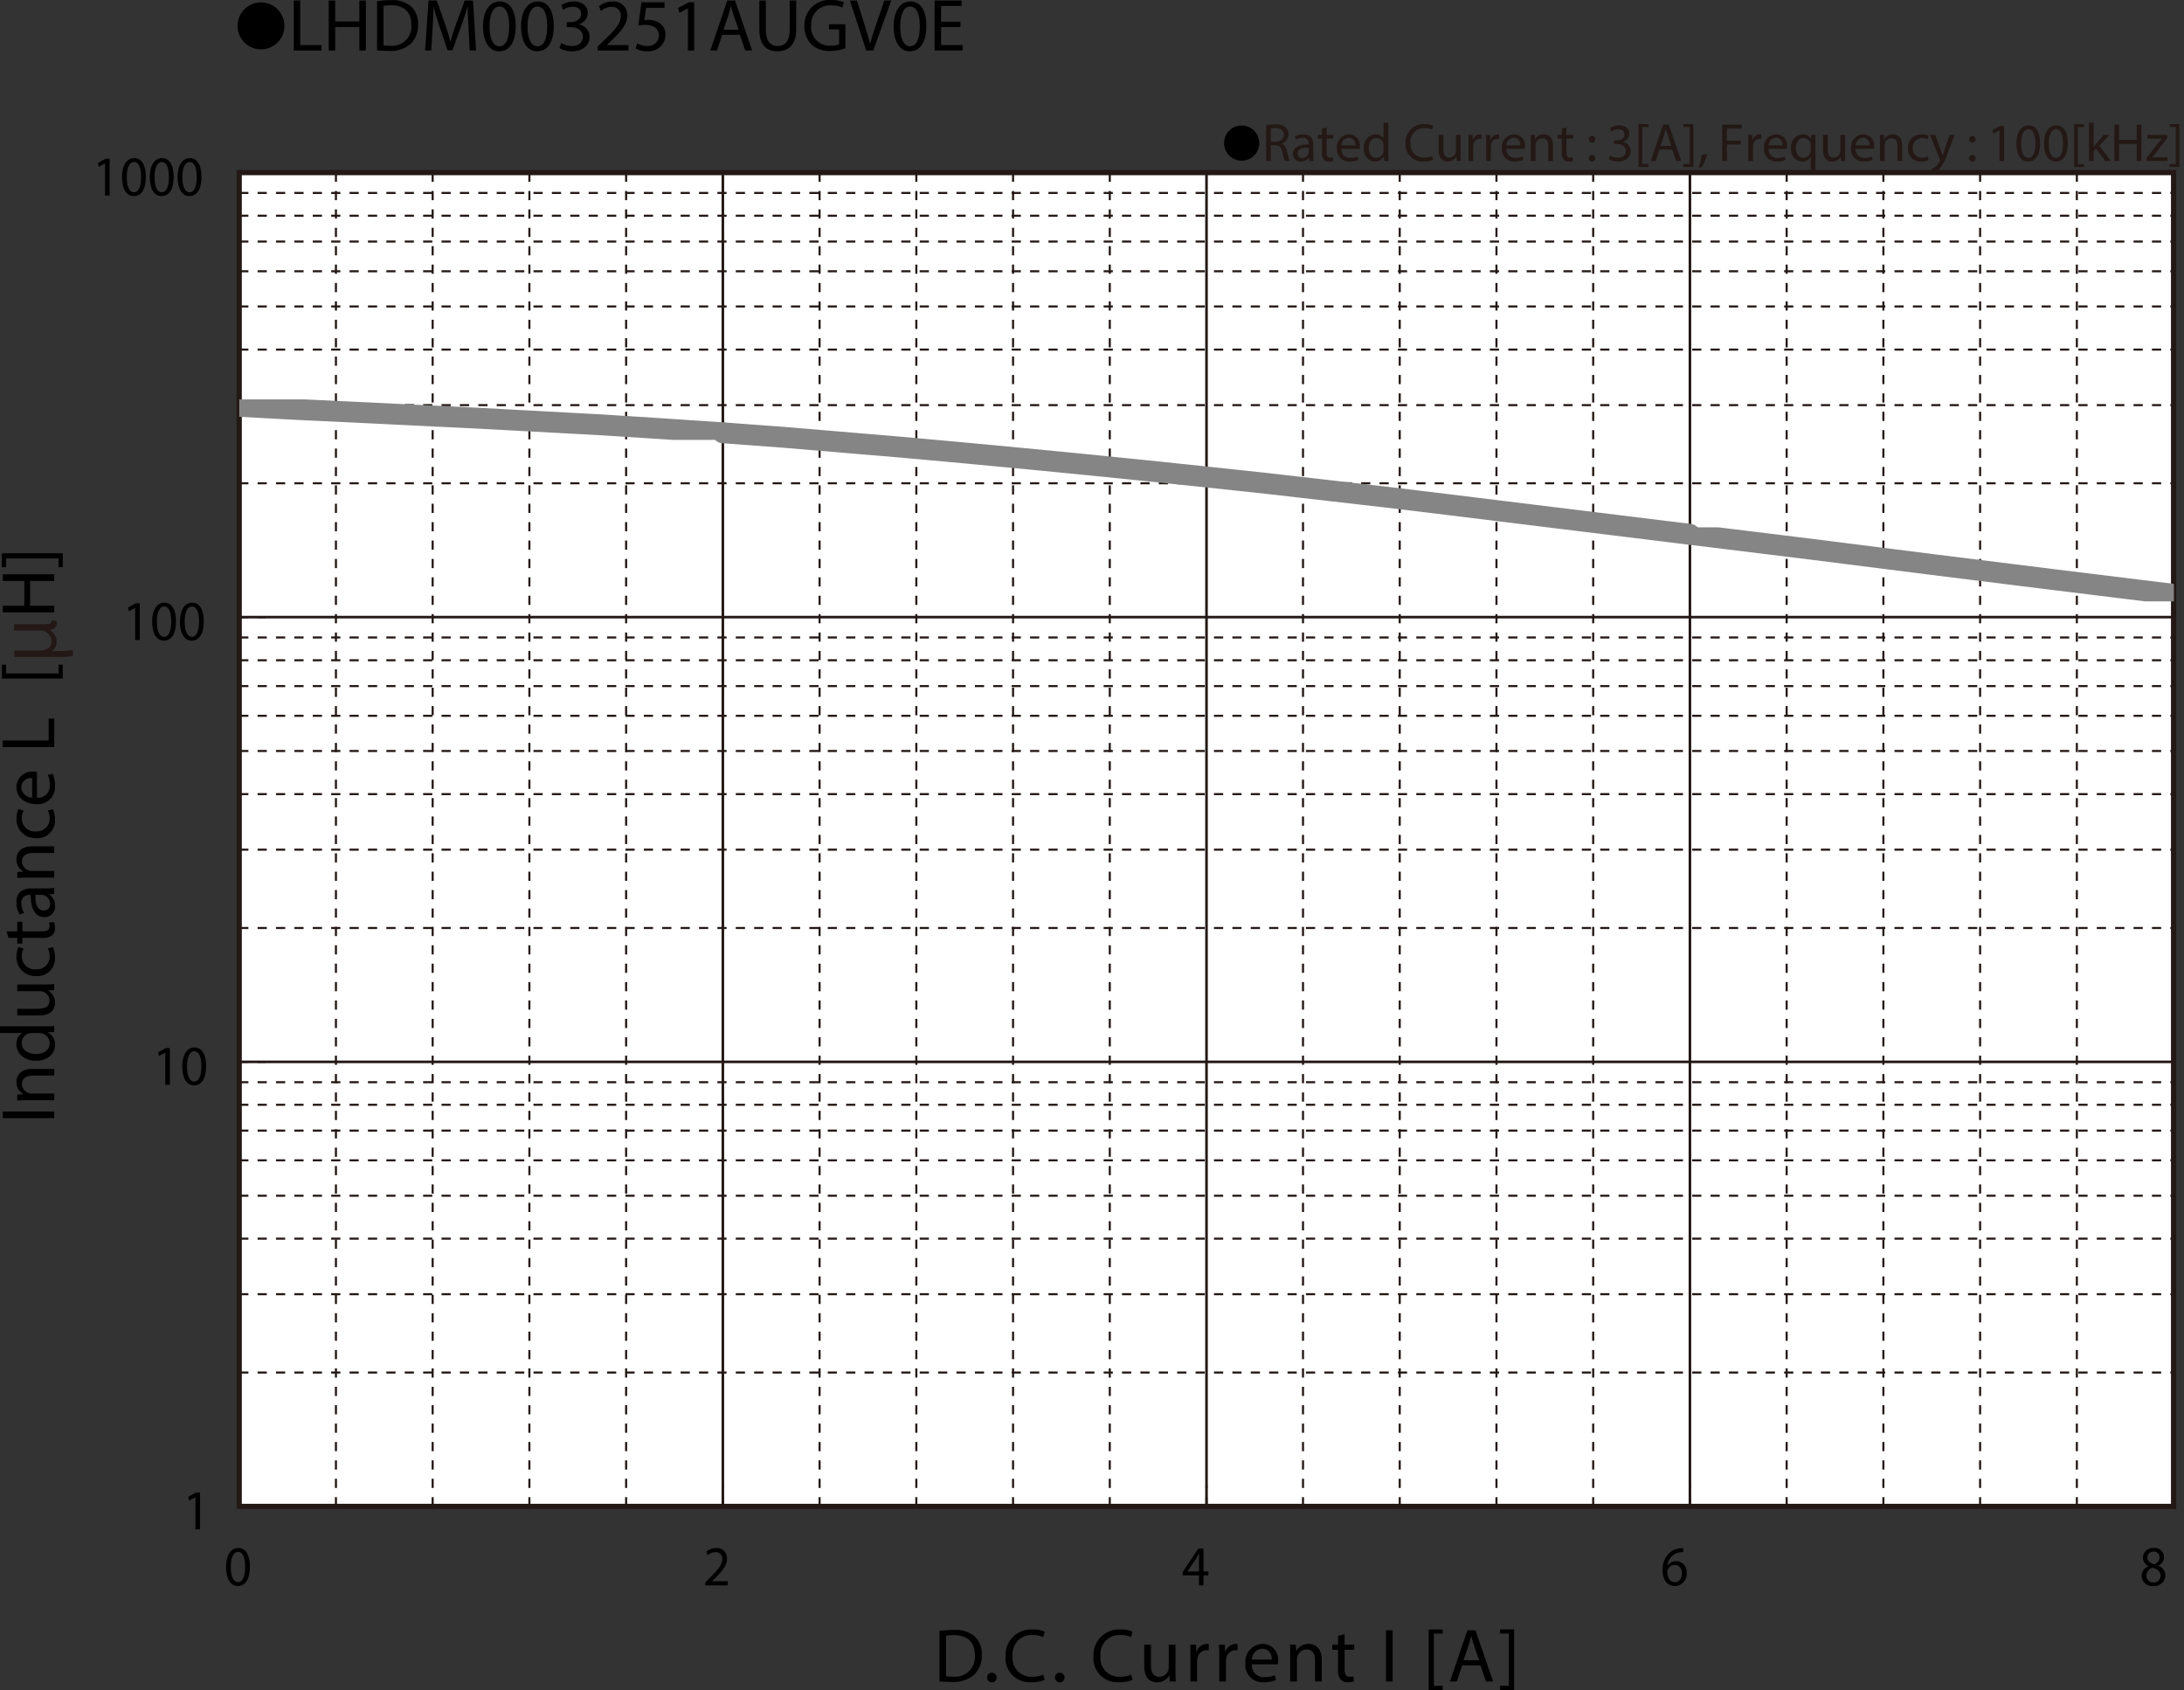 <svg id="レイヤー_1" data-name="レイヤー 1" xmlns="http://www.w3.org/2000/svg" xmlns:xlink="http://www.w3.org/1999/xlink" viewBox="0 0 324.183 250.789">
  <rect x="0" y="0" width="324.183" height="250.789" fill="#333333" stroke="none"/>
  <defs>
    <style>
      .cls-1, .cls-4, .cls-5, .cls-6, .cls-8 {
        fill: none;
      }

      .cls-2 {
        fill: #231815;
      }

      .cls-3 {
        fill: #fff;
      }

      .cls-4, .cls-5, .cls-6 {
        stroke: #231815;
      }

      .cls-4, .cls-5 {
        stroke-miterlimit: 3.864;
      }

      .cls-4 {
        stroke-width: 0.309px;
        stroke-dasharray: 1.365 1.365;
      }

      .cls-5 {
        stroke-width: 0.386px;
      }

      .cls-6 {
        stroke-miterlimit: 10;
        stroke-width: 0.774px;
      }

      .cls-7 {
        clip-path: url(#clip-path);
      }

      .cls-8 {
        stroke: #858585;
        stroke-linecap: round;
        stroke-linejoin: round;
        stroke-width: 3.095px;
      }

      .cls-9 {
        clip-path: url(#clip-path-2);
      }
    </style>
    <clipPath id="clip-path" transform="translate(-1.868 -1.715)">
      <rect class="cls-1" x="37.379" y="60.98" width="73.119" height="6.009"/>
    </clipPath>
    <clipPath id="clip-path-2" transform="translate(-1.868 -1.715)">
      <rect class="cls-1" x="251.43" y="79.969" width="73.118" height="10.989"/>
    </clipPath>
  </defs>
  <title>DM_DC-Sendust-Bias2-LHDM003251AUGV0E</title>
  <g>
    <path d="M44.088,5.59a3.482,3.482,0,1,1-3.478-3.518A3.496,3.496,0,0,1,44.088,5.59Z" transform="translate(-1.868 -1.715)"/>
    <path d="M45.473,1.792h.958V8.404h3.168V9.207h-4.126Z" transform="translate(-1.868 -1.715)"/>
    <path d="M51.622,1.792V4.895H55.209V1.792h.968V9.207H55.209V5.73H51.622V9.207h-.958V1.792Z" transform="translate(-1.868 -1.715)"/>
    <path d="M57.836,1.891a13.665,13.665,0,0,1,2.036-.154,4.248,4.248,0,0,1,3.003.924,3.415,3.415,0,0,1,1.045,2.662,3.923,3.923,0,0,1-1.067,2.883A4.57,4.57,0,0,1,59.575,9.273a15.418,15.418,0,0,1-1.738-.088ZM58.794,8.448a6.041,6.041,0,0,0,.968.055,2.85,2.85,0,0,0,3.158-3.146c.011-1.749-.979-2.86-3.003-2.86a5.423,5.423,0,0,0-1.122.099Z" transform="translate(-1.868 -1.715)"/>
    <path d="M71.411,5.951C71.356,4.917,71.29,3.673,71.301,2.749h-.033c-.253.869-.561,1.793-.935,2.816L69.024,9.163h-.726L67.099,5.631c-.352-1.045-.649-2.002-.858-2.882h-.022c-.022.924-.077,2.167-.143,3.278L65.877,9.207h-.913l.517-7.415h1.221l1.265,3.586c.308.913.561,1.728.748,2.498h.033c.187-.748.451-1.562.781-2.498L70.85,1.792h1.221l.462,7.415h-.935Z" transform="translate(-1.868 -1.715)"/>
    <path d="M78.417,5.555c0,2.431-.902,3.773-2.486,3.773-1.397,0-2.343-1.309-2.365-3.675,0-2.398,1.034-3.718,2.486-3.718C77.56,1.935,78.417,3.277,78.417,5.555Zm-3.883.11c0,1.859.572,2.916,1.452,2.916.99,0,1.463-1.155,1.463-2.981,0-1.76-.451-2.916-1.452-2.916C75.15,2.683,74.534,3.717,74.534,5.665Z" transform="translate(-1.868 -1.715)"/>
    <path d="M84.061,5.555c0,2.431-.902,3.773-2.486,3.773-1.397,0-2.343-1.309-2.365-3.675,0-2.398,1.034-3.718,2.486-3.718C83.203,1.935,84.061,3.277,84.061,5.555Zm-3.883.11c0,1.859.572,2.916,1.452,2.916.99,0,1.463-1.155,1.463-2.981,0-1.76-.451-2.916-1.452-2.916C80.793,2.683,80.177,3.717,80.177,5.665Z" transform="translate(-1.868 -1.715)"/>
    <path d="M85.182,8.096a3.233,3.233,0,0,0,1.584.451c1.243,0,1.628-.792,1.617-1.386-.011-1.001-.913-1.43-1.849-1.43h-.539V5.004h.539c.704,0,1.595-.363,1.595-1.21,0-.572-.363-1.078-1.254-1.078a2.629,2.629,0,0,0-1.43.473l-.253-.704a3.4,3.4,0,0,1,1.87-.55c1.408,0,2.046.836,2.046,1.705a1.776,1.776,0,0,1-1.32,1.683V5.346a1.863,1.863,0,0,1,1.595,1.837c0,1.145-.891,2.146-2.607,2.146A3.631,3.631,0,0,1,84.918,8.844Z" transform="translate(-1.868 -1.715)"/>
    <path d="M90.594,9.207V8.613l.759-.737c1.826-1.738,2.651-2.663,2.662-3.741a1.276,1.276,0,0,0-1.419-1.397,2.436,2.436,0,0,0-1.519.605L90.77,2.661a3.139,3.139,0,0,1,2.024-.726,2.012,2.012,0,0,1,2.189,2.079c0,1.32-.957,2.388-2.464,3.84l-.572.528v.022h3.212V9.207Z" transform="translate(-1.868 -1.715)"/>
    <path d="M100.506,2.87H97.777l-.275,1.837a3.826,3.826,0,0,1,.583-.044,3.023,3.023,0,0,1,1.541.385,2.039,2.039,0,0,1,1.023,1.837,2.481,2.481,0,0,1-2.663,2.442,3.505,3.505,0,0,1-1.782-.44l.242-.737a3.2,3.2,0,0,0,1.529.396,1.578,1.578,0,0,0,1.694-1.551c-.011-.924-.627-1.584-2.058-1.584a7.448,7.448,0,0,0-.99.077l.462-3.432h3.421Z" transform="translate(-1.868 -1.715)"/>
    <path d="M103.981,2.958h-.022l-1.243.671-.187-.737,1.562-.836h.825V9.207h-.936Z" transform="translate(-1.868 -1.715)"/>
    <path d="M109.063,6.875l-.77,2.333h-.99l2.52-7.415H110.978l2.53,7.415h-1.023l-.792-2.333Zm2.432-.748L110.769,3.992c-.165-.484-.275-.924-.385-1.353h-.022c-.11.44-.231.891-.374,1.342l-.726,2.145Z" transform="translate(-1.868 -1.715)"/>
    <path d="M115.554,1.792V6.182c0,1.661.737,2.365,1.727,2.365,1.1,0,1.804-.726,1.804-2.365V1.792h.968V6.116c0,2.277-1.199,3.212-2.806,3.212-1.518,0-2.662-.869-2.662-3.168V1.792Z" transform="translate(-1.868 -1.715)"/>
    <path d="M127.357,8.877a6.902,6.902,0,0,1-2.277.407,3.811,3.811,0,0,1-2.772-.979A3.813,3.813,0,0,1,121.273,5.543a3.719,3.719,0,0,1,4.016-3.829,4.578,4.578,0,0,1,1.848.341l-.231.781a3.847,3.847,0,0,0-1.639-.319,2.773,2.773,0,0,0-2.981,2.981,2.718,2.718,0,0,0,2.86,2.992,3.128,3.128,0,0,0,1.276-.198V6.083h-1.507v-.77h2.442Z" transform="translate(-1.868 -1.715)"/>
    <path d="M130.447,9.207l-2.42-7.415H129.061l1.155,3.652c.319,1.001.594,1.903.792,2.772h.022c.209-.858.517-1.793.847-2.761l1.254-3.664h1.023l-2.651,7.415Z" transform="translate(-1.868 -1.715)"/>
    <path d="M139.369,5.555c0,2.431-.902,3.773-2.486,3.773-1.397,0-2.343-1.309-2.365-3.675,0-2.398,1.034-3.718,2.486-3.718C138.511,1.935,139.369,3.277,139.369,5.555Zm-3.883.11c0,1.859.572,2.916,1.452,2.916.99,0,1.463-1.155,1.463-2.981,0-1.76-.451-2.916-1.452-2.916C136.102,2.683,135.485,3.717,135.485,5.665Z" transform="translate(-1.868 -1.715)"/>
    <path d="M144.44,5.73h-2.882V8.404H144.77V9.207H140.6V1.792H144.605v.803h-3.047V4.938h2.882Z" transform="translate(-1.868 -1.715)"/>
  </g>
  <g>
    <path d="M188.786,22.976a2.612,2.612,0,1,1-2.608-2.639A2.622,2.622,0,0,1,188.786,22.976Z" transform="translate(-1.868 -1.715)"/>
    <path class="cls-2" d="M189.805,20.288a7.213,7.213,0,0,1,1.335-.112,2.202,2.202,0,0,1,1.559.44,1.34,1.34,0,0,1,.424,1.023,1.414,1.414,0,0,1-1.015,1.375v.024a1.343,1.343,0,0,1,.791,1.087,8.527,8.527,0,0,0,.416,1.479h-.72a6.954,6.954,0,0,1-.359-1.287c-.16-.744-.448-1.023-1.08-1.048h-.655v2.335h-.695Zm.695,2.455h.712c.743,0,1.215-.408,1.215-1.023,0-.696-.504-1-1.239-1.008a2.835,2.835,0,0,0-.688.064Z" transform="translate(-1.868 -1.715)"/>
    <path class="cls-2" d="M196.228,25.605l-.057-.488H196.148a1.442,1.442,0,0,1-1.184.576,1.103,1.103,0,0,1-1.184-1.111c0-.936.832-1.447,2.327-1.439V23.062a.798.798,0,0,0-.88-.896,1.927,1.927,0,0,0-1.007.288l-.16-.464a2.403,2.403,0,0,1,1.271-.344c1.183,0,1.471.808,1.471,1.583v1.447a5.458,5.458,0,0,0,.064.928Zm-.104-1.975c-.768-.016-1.639.12-1.639.872a.622.622,0,0,0,.663.672.962.962,0,0,0,.936-.648.72.72,0,0,0,.04-.224Z" transform="translate(-1.868 -1.715)"/>
    <path class="cls-2" d="M198.789,20.624v1.111h1.007V22.271h-1.007v2.087c0,.479.136.751.527.751a1.543,1.543,0,0,0,.408-.048l.032.528a1.725,1.725,0,0,1-.624.096.975.975,0,0,1-.76-.296,1.432,1.432,0,0,1-.271-1.007V22.271h-.6v-.536h.6v-.927Z" transform="translate(-1.868 -1.715)"/>
    <path class="cls-2" d="M200.981,23.798a1.239,1.239,0,0,0,1.327,1.343,2.545,2.545,0,0,0,1.071-.2l.12.503a3.128,3.128,0,0,1-1.287.24,1.797,1.797,0,0,1-1.903-1.951,1.879,1.879,0,0,1,1.814-2.087,1.64,1.64,0,0,1,1.6,1.823,2.481,2.481,0,0,1-.024.328Zm2.062-.503a1.002,1.002,0,0,0-.976-1.144,1.165,1.165,0,0,0-1.079,1.144Z" transform="translate(-1.868 -1.715)"/>
    <path class="cls-2" d="M207.939,19.928v4.677c0,.344.008.736.032 1h-.632l-.032-.672h-.016a1.431,1.431,0,0,1-1.319.76,1.764,1.764,0,0,1-1.655-1.967,1.851,1.851,0,0,1,1.735-2.079,1.295,1.295,0,0,1,1.167.592h.016V19.928Zm-.704,3.382a1.273,1.273,0,0,0-.031-.296,1.036,1.036,0,0,0-1.016-.815c-.728,0-1.159.64-1.159,1.495,0,.784.384,1.432,1.143,1.432a1.059,1.059,0,0,0,1.032-.84,1.248,1.248,0,0,0,.031-.304Z" transform="translate(-1.868 -1.715)"/>
    <path class="cls-2" d="M214.594,25.429a3.454,3.454,0,0,1-1.424.256,2.518,2.518,0,0,1-2.662-2.727,2.682,2.682,0,0,1,2.814-2.831,2.891,2.891,0,0,1,1.279.24l-.168.568a2.532,2.532,0,0,0-1.087-.224,2.004,2.004,0,0,0-2.104,2.223,1.959,1.959,0,0,0,2.071,2.167,2.782,2.782,0,0,0,1.135-.224Z" transform="translate(-1.868 -1.715)"/>
    <path class="cls-2" d="M218.682,24.549c0,.4.009.752.032,1.056h-.623l-.04-.632h-.017a1.455,1.455,0,0,1-1.279.72c-.607,0-1.335-.336-1.335-1.695V21.735h.703v2.143c0,.736.225,1.231.864,1.231a1.017,1.017,0,0,0,.927-.64,1.028,1.028,0,0,0,.064-.36v-2.375h.703Z" transform="translate(-1.868 -1.715)"/>
    <path class="cls-2" d="M219.852,22.942c0-.456-.008-.848-.031-1.208h.615l.024.76h.031A1.163,1.163,0,0,1,221.564,21.647a.751.751,0,0,1,.199.024V22.335a1.042,1.042,0,0,0-.239-.024.986.986,0,0,0-.943.903,1.913,1.913,0,0,0-.032.328v2.063h-.696Z" transform="translate(-1.868 -1.715)"/>
    <path class="cls-2" d="M222.468,22.942c0-.456-.008-.848-.031-1.208h.615l.024.76h.031a1.163,1.163,0,0,1,1.072-.848.751.751,0,0,1,.199.024V22.335a1.042,1.042,0,0,0-.239-.024.986.986,0,0,0-.943.903,1.914,1.914,0,0,0-.032.328v2.063h-.696Z" transform="translate(-1.868 -1.715)"/>
    <path class="cls-2" d="M225.477,23.798a1.239,1.239,0,0,0,1.327,1.343,2.545,2.545,0,0,0,1.071-.2l.12.503a3.128,3.128,0,0,1-1.287.24,1.797,1.797,0,0,1-1.903-1.951,1.879,1.879,0,0,1,1.814-2.087,1.64,1.64,0,0,1,1.6,1.823,2.48,2.48,0,0,1-.024.328Zm2.062-.503a1.002,1.002,0,0,0-.976-1.144,1.165,1.165,0,0,0-1.079,1.144Z" transform="translate(-1.868 -1.715)"/>
    <path class="cls-2" d="M229.092,22.783c0-.4-.008-.728-.031-1.048h.623l.04.64h.017A1.423,1.423,0,0,1,231.02,21.647c.535,0,1.367.32,1.367,1.647V25.605h-.704V23.374c0-.624-.231-1.143-.896-1.143a1.031,1.031,0,0,0-.991,1.047V25.605h-.704Z" transform="translate(-1.868 -1.715)"/>
    <path class="cls-2" d="M234.38,20.624v1.111h1.007V22.271h-1.007v2.087c0,.479.136.751.527.751a1.543,1.543,0,0,0,.408-.048l.032.528a1.724,1.724,0,0,1-.624.096.975.975,0,0,1-.76-.296,1.432,1.432,0,0,1-.271-1.007V22.271h-.6v-.536h.6v-.927Z" transform="translate(-1.868 -1.715)"/>
    <path class="cls-2" d="M237.708,22.375a.476.476,0,1,1,.951,0,.476.476,0,1,1-.951,0Zm0,2.823a.476.476,0,1,1,.951,0,.476.476,0,1,1-.951,0Z" transform="translate(-1.868 -1.715)"/>
    <path class="cls-2" d="M240.86,24.797a2.354,2.354,0,0,0,1.151.328c.903,0,1.184-.576,1.176-1.008-.008-.728-.664-1.039-1.344-1.039h-.392v-.528h.392c.512,0,1.159-.264,1.159-.879,0-.416-.264-.784-.911-.784a1.904,1.904,0,0,0-1.039.344l-.185-.512a2.474,2.474,0,0,1,1.359-.4c1.023,0,1.487.608,1.487,1.239a1.291,1.291,0,0,1-.959,1.224v.016a1.354,1.354,0,0,1,1.159,1.335c0,.832-.647,1.559-1.896,1.559a2.641,2.641,0,0,1-1.351-.352Z" transform="translate(-1.868 -1.715)"/>
    <path class="cls-2" d="M245.092,26.5V20.128h1.463v.44h-.92v5.493h.92v.44Z" transform="translate(-1.868 -1.715)"/>
    <path class="cls-2" d="M248.187,23.91l-.56,1.695h-.72l1.831-5.389h.84l1.839,5.389h-.743l-.576-1.695Zm1.768-.543-.527-1.551c-.12-.352-.2-.671-.28-.983h-.016c-.08.32-.168.647-.272.976l-.527,1.559Z" transform="translate(-1.868 -1.715)"/>
    <path class="cls-2" d="M253.219,20.12v6.38h-1.463v-.44h.919v-5.501h-.919v-.439Z" transform="translate(-1.868 -1.715)"/>
    <path class="cls-2" d="M254.004,26.588a11.503,11.503,0,0,0,.479-1.911l.783-.08a9.75,9.75,0,0,1-.759,1.943Z" transform="translate(-1.868 -1.715)"/>
    <path class="cls-2" d="M257.507,20.216h2.902v.584h-2.207v1.791h2.039v.576h-2.039V25.605h-.695Z" transform="translate(-1.868 -1.715)"/>
    <path class="cls-2" d="M261.379,22.942c0-.456-.008-.848-.032-1.208h.616l.023.76h.032a1.161,1.161,0,0,1,1.071-.848.759.759,0,0,1,.2.024V22.335a1.057,1.057,0,0,0-.24-.024.987.987,0,0,0-.943.903,2.018,2.018,0,0,0-.032.328v2.063h-.695Z" transform="translate(-1.868 -1.715)"/>
    <path class="cls-2" d="M264.387,23.798a1.24,1.24,0,0,0,1.327,1.343,2.545,2.545,0,0,0,1.071-.2l.12.503a3.128,3.128,0,0,1-1.287.24,1.797,1.797,0,0,1-1.903-1.951,1.879,1.879,0,0,1,1.815-2.087,1.639,1.639,0,0,1,1.599,1.823,2.707,2.707,0,0,1-.023.328Zm2.063-.503a1.002,1.002,0,0,0-.976-1.144,1.167,1.167,0,0,0-1.08,1.144Z" transform="translate(-1.868 -1.715)"/>
    <path class="cls-2" d="M270.642,25.005h-.017a1.376,1.376,0,0,1-1.263.688,1.765,1.765,0,0,1-1.64-1.959,1.854,1.854,0,0,1,1.751-2.087,1.27,1.27,0,0,1,1.191.672h.017l.023-.584h.664c-.016.328-.024.664-.024,1.063V27.188h-.703Zm0-1.703a1.18,1.18,0,0,0-.032-.296,1.028,1.028,0,0,0-1.008-.799c-.728,0-1.167.616-1.167,1.487,0,.768.368,1.439,1.144,1.439a1.048,1.048,0,0,0,1.008-.768,1.21,1.21,0,0,0,.056-.336Z" transform="translate(-1.868 -1.715)"/>
    <path class="cls-2" d="M275.746,24.549c0,.4.008.752.032,1.056h-.624l-.04-.632h-.016a1.457,1.457,0,0,1-1.279.72c-.608,0-1.336-.336-1.336-1.695V21.735h.704v2.143c0,.736.224,1.231.863,1.231a.988.988,0,0,0,.991-1v-2.375h.704Z" transform="translate(-1.868 -1.715)"/>
    <path class="cls-2" d="M277.307,23.798a1.24,1.24,0,0,0,1.327,1.343,2.545,2.545,0,0,0,1.071-.2l.12.503a3.128,3.128,0,0,1-1.287.24,1.797,1.797,0,0,1-1.903-1.951,1.879,1.879,0,0,1,1.815-2.087,1.639,1.639,0,0,1,1.599,1.823,2.706,2.706,0,0,1-.023.328Zm2.063-.503a1.002,1.002,0,0,0-.976-1.144,1.167,1.167,0,0,0-1.08,1.144Z" transform="translate(-1.868 -1.715)"/>
    <path class="cls-2" d="M280.923,22.783c0-.4-.008-.728-.032-1.048h.624l.04.64h.016a1.424,1.424,0,0,1,1.279-.728c.536,0,1.367.32,1.367,1.647V25.605h-.703V23.374c0-.624-.232-1.143-.896-1.143a1.035,1.035,0,0,0-.992,1.047V25.605h-.703Z" transform="translate(-1.868 -1.715)"/>
    <path class="cls-2" d="M288.122,25.461a2.586,2.586,0,0,1-1.111.224A1.839,1.839,0,0,1,285.084,23.71a1.966,1.966,0,0,1,2.079-2.055,2.362,2.362,0,0,1,.976.2l-.16.544a1.628,1.628,0,0,0-.815-.184,1.339,1.339,0,0,0-1.367,1.463,1.327,1.327,0,0,0,1.343,1.447,1.989,1.989,0,0,0,.863-.192Z" transform="translate(-1.868 -1.715)"/>
    <path class="cls-2" d="M289.123,21.735l.848,2.287c.088.256.185.56.248.792h.017c.071-.232.151-.528.247-.808l.768-2.271h.744L290.938,24.494a5.9,5.9,0,0,1-1.327,2.423,1.909,1.909,0,0,1-.863.456l-.176-.592a1.867,1.867,0,0,0,.615-.344,2.141,2.141,0,0,0,.592-.784.496.496,0,0,0,.056-.168.602.602,0,0,0-.048-.184L288.355,21.735Z" transform="translate(-1.868 -1.715)"/>
    <path class="cls-2" d="M294.164,22.375a.476.476,0,1,1,.951,0,.476.476,0,1,1-.951,0Zm0,2.823a.476.476,0,1,1,.951,0,.476.476,0,1,1-.951,0Z" transform="translate(-1.868 -1.715)"/>
    <path class="cls-2" d="M298.666,21.063h-.017l-.903.488-.136-.536,1.135-.608h.6V25.605h-.679Z" transform="translate(-1.868 -1.715)"/>
    <path class="cls-2" d="M304.697,22.951c0,1.767-.655,2.742-1.807,2.742-1.016,0-1.703-.951-1.719-2.67,0-1.743.751-2.703,1.807-2.703C304.074,20.32,304.697,21.295,304.697,22.951Zm-2.822.08c0,1.352.416,2.119,1.056,2.119.72,0,1.063-.84,1.063-2.167,0-1.279-.328-2.119-1.056-2.119C302.323,20.864,301.875,21.615,301.875,23.03Z" transform="translate(-1.868 -1.715)"/>
    <path class="cls-2" d="M308.801,22.951c0,1.767-.656,2.742-1.808,2.742-1.015,0-1.703-.951-1.719-2.67,0-1.743.752-2.703,1.807-2.703C308.177,20.32,308.801,21.295,308.801,22.951Zm-2.822.08c0,1.352.415,2.119,1.055,2.119.72,0,1.063-.84,1.063-2.167,0-1.279-.327-2.119-1.056-2.119C306.426,20.864,305.979,21.615,305.979,23.03Z" transform="translate(-1.868 -1.715)"/>
    <path class="cls-2" d="M309.747,26.5V20.128h1.463v.44h-.919v5.493h.919v.44Z" transform="translate(-1.868 -1.715)"/>
    <path class="cls-2" d="M312.642,23.51h.017c.096-.136.231-.304.344-.44l1.135-1.335h.848l-1.495,1.591,1.703,2.279h-.855l-1.335-1.855-.36.4V25.605h-.695V19.928h.695Z" transform="translate(-1.868 -1.715)"/>
    <path class="cls-2" d="M316.418,20.216V22.471h2.606V20.216h.703V25.605h-.703V23.079h-2.606V25.605h-.695V20.216Z" transform="translate(-1.868 -1.715)"/>
    <path class="cls-2" d="M320.475,25.197l1.751-2.279c.168-.208.327-.392.504-.6v-.016h-2.096v-.568h2.951l-.009.44-1.727,2.247c-.16.216-.32.408-.496.608v.016h2.263V25.605h-3.142Z" transform="translate(-1.868 -1.715)"/>
    <path class="cls-2" d="M325.37,20.12v6.38h-1.463v-.44h.919v-5.501h-.919v-.439Z" transform="translate(-1.868 -1.715)"/>
  </g>
  <rect class="cls-3" x="35.511" y="25.603" width="287.131" height="197.931"/>
  <path class="cls-4" d="M37.375,30.347H324.504m-287.129,3.381H324.504M37.375,37.561H324.504M37.375,41.97H324.504m-287.129,5.222H324.504M37.375,53.593H324.504M37.375,61.834H324.504M37.375,73.429H324.504M37.375,96.313H324.504m-287.129,3.381H324.504M37.375,103.527H324.504M37.375,107.936H324.504M37.375,113.158H324.504M37.375,119.559H324.504M37.375,127.802H324.504M37.375,139.425H324.504M37.375,162.308H324.504M37.375,165.659H324.504M37.375,169.493H324.504M37.375,173.903H324.504M37.375,179.156H324.504M37.375,185.526H324.504M37.375,193.768H324.504M37.375,205.392H324.504" transform="translate(-1.868 -1.715)"/>
  <path class="cls-5" d="M37.375,93.293H324.504M37.375,159.289H324.504" transform="translate(-1.868 -1.715)"/>
  <path class="cls-4" d="M310.147,27.326V225.257M295.786,27.326V225.257M281.428,27.326V225.257M267.071,27.326V225.257M238.353,27.326V225.257M223.995,27.326V225.257M209.638,27.326V225.257M195.28,27.326V225.257M166.599,27.326V225.257M152.242,27.326V225.257M137.883,27.326V225.257M123.524,27.326V225.257M94.807,27.326V225.257M80.448,27.326V225.257M66.09,27.326V225.257M51.733,27.326V225.257M37.375,27.326H324.504" transform="translate(-1.868 -1.715)"/>
  <path class="cls-5" d="M252.713,27.326V225.257M180.957,27.326V225.257m-71.791-197.93V225.257" transform="translate(-1.868 -1.715)"/>
  <line class="cls-4" x1="322.636" y1="25.612" x2="322.636" y2="223.542"/>
  <rect class="cls-6" x="35.507" y="25.613" width="287.129" height="197.929"/>
  <path class="cls-4" d="M37.375,27.326V225.257m0,0h3.864m-3.864-65.967h3.864M37.375,93.293h3.864M37.375,27.326h3.864M37.375,225.257H324.504m-287.129,0v-3.08m71.791,3.08v-3.08m71.791,3.08v-3.08m71.755,3.08v-3.08m71.791,3.08v-3.08" transform="translate(-1.868 -1.715)"/>
  <g class="cls-7">
    <polyline class="cls-8" points="35.507 60.301 44.484 60.784 53.464 61.206 71.383 62.081 89.341 63.049 98.318 63.623 107.298 64.226"/>
  </g>
  <path class="cls-8" d="M109.166,65.941l8.978.663,17.958,1.511,8.94.814,8.981.846,8.977.875,8.978.906,8.978.937m0,0,8.978.964,8.98,1.028,8.94,1.026,8.978,1.087,35.879,4.408" transform="translate(-1.868 -1.715)"/>
  <g class="cls-9">
    <polyline class="cls-8" points="250.845 79.291 268.801 81.495 286.721 83.759 304.677 85.993 322.636 88.197"/>
  </g>
  <path d="M30.873,223.892h-.016l-.909.512-.137-.562,1.142-.638h.603v5.455h-.683Z" transform="translate(-1.868 -1.715)"/>
  <g>
    <path d="M26.399,157.926H26.383l-.909.512-.137-.562,1.142-.638h.603v5.455h-.683Z" transform="translate(-1.868 -1.715)"/>
    <path d="M32.465,159.906c0,1.854-.66,2.879-1.817,2.879-1.021,0-1.713-.999-1.729-2.804,0-1.829.756-2.836,1.817-2.836C31.837,157.146,32.465,158.169,32.465,159.906Zm-2.839.084c0,1.418.418,2.224,1.062,2.224.724,0,1.069-.881,1.069-2.274,0-1.343-.33-2.224-1.062-2.224C30.076,157.716,29.626,158.505,29.626,159.99Z" transform="translate(-1.868 -1.715)"/>
  </g>
  <g>
    <path d="M21.927,91.926h-.016l-.909.512-.137-.562,1.142-.638h.603v5.455h-.683Z" transform="translate(-1.868 -1.715)"/>
    <path d="M27.992,93.906c0,1.854-.66,2.878-1.817,2.878-1.021,0-1.713-.999-1.729-2.803,0-1.829.756-2.836,1.817-2.836C27.365,91.145,27.992,92.169,27.992,93.906Zm-2.839.084c0,1.418.418,2.224,1.062,2.224.724,0,1.069-.881,1.069-2.274,0-1.343-.33-2.224-1.062-2.224C25.604,91.716,25.153,92.504,25.153,93.99Z" transform="translate(-1.868 -1.715)"/>
    <path d="M32.119,93.906c0,1.854-.66,2.878-1.817,2.878-1.021,0-1.713-.999-1.729-2.803,0-1.829.756-2.836,1.817-2.836C31.492,91.145,32.119,92.169,32.119,93.906Zm-2.839.084c0,1.418.418,2.224,1.062,2.224.724,0,1.069-.881,1.069-2.274,0-1.343-.33-2.224-1.062-2.224C29.73,91.716,29.28,92.504,29.28,93.99Z" transform="translate(-1.868 -1.715)"/>
  </g>
  <g>
    <path d="M17.454,25.96H17.438l-.909.512-.137-.562,1.142-.638h.603v5.455H17.454Z" transform="translate(-1.868 -1.715)"/>
    <path d="M23.52,27.94c0,1.854-.66,2.878-1.817,2.878-1.021,0-1.713-.999-1.729-2.803,0-1.829.756-2.836,1.817-2.836C22.892,25.179,23.52,26.203,23.52,27.94Zm-2.839.084c0,1.418.418,2.224,1.062,2.224.724,0,1.069-.881,1.069-2.274,0-1.343-.33-2.224-1.062-2.224C21.131,25.75,20.681,26.539,20.681,28.024Z" transform="translate(-1.868 -1.715)"/>
    <path d="M27.646,27.94c0,1.854-.66,2.878-1.817,2.878-1.021,0-1.713-.999-1.729-2.803,0-1.829.756-2.836,1.817-2.836C27.019,25.179,27.646,26.203,27.646,27.94Zm-2.839.084c0,1.418.418,2.224,1.062,2.224.724,0,1.069-.881,1.069-2.274,0-1.343-.33-2.224-1.062-2.224C25.258,25.75,24.808,26.539,24.808,28.024Z" transform="translate(-1.868 -1.715)"/>
    <path d="M31.774,27.94c0,1.854-.66,2.878-1.817,2.878-1.021,0-1.713-.999-1.729-2.803,0-1.829.756-2.836,1.817-2.836C31.146,25.179,31.774,26.203,31.774,27.94Zm-2.839.084c0,1.418.418,2.224,1.062,2.224.724,0,1.069-.881,1.069-2.274,0-1.343-.33-2.224-1.062-2.224C29.385,25.75,28.935,26.539,28.935,28.024Z" transform="translate(-1.868 -1.715)"/>
  </g>
  <g>
    <path d="M38.962,234.193c0,1.854-.66,2.879-1.817,2.879-1.021,0-1.713-.999-1.729-2.804,0-1.829.756-2.836,1.817-2.836C38.335,231.433,38.962,232.456,38.962,234.193Zm-2.839.084c0,1.418.418,2.224,1.062,2.224.724,0,1.069-.881,1.069-2.274,0-1.343-.33-2.224-1.062-2.224C36.574,232.003,36.124,232.792,36.124,234.277Z" transform="translate(-1.868 -1.715)"/>
    <path d="M106.571,236.979v-.453l.555-.562c1.335-1.326,1.938-2.031,1.945-2.854a.954.954,0,0,0-1.037-1.065,1.74,1.74,0,0,0-1.109.462l-.226-.521a2.236,2.236,0,0,1,1.479-.554,1.503,1.503,0,0,1,1.601,1.586c0,1.007-.699,1.821-1.801,2.929l-.419.402v.018h2.349v.612Z" transform="translate(-1.868 -1.715)"/>
    <path d="M179.839,236.979v-1.485h-2.428v-.487l2.331-3.482h.765V234.915h.731v.579h-.731v1.485Zm0-2.064v-1.821c0-.285.009-.57.024-.855h-.024c-.16.318-.289.554-.434.806l-1.279,1.854v.017Z" transform="translate(-1.868 -1.715)"/>
    <path d="M251.717,232.045a2.442,2.442,0,0,0-.53.033,2.179,2.179,0,0,0-1.817,1.938h.024a1.536,1.536,0,0,1,1.263-.629,1.591,1.591,0,0,1,1.576,1.763,1.793,1.793,0,0,1-1.737,1.922c-1.118,0-1.85-.907-1.85-2.325a3.514,3.514,0,0,1,.885-2.459,2.795,2.795,0,0,1,1.673-.806,3.299,3.299,0,0,1,.514-.042Zm-.2,3.147c0-.781-.427-1.251-1.078-1.251a1.161,1.161,0,0,0-1.013.672.639.639,0,0,0-.081.327c.017.897.41,1.561,1.15,1.561C251.107,236.501,251.517,235.973,251.517,235.192Z" transform="translate(-1.868 -1.715)"/>
    <path d="M319.752,235.595a1.552,1.552,0,0,1,1.037-1.46l-.008-.025a1.351,1.351,0,0,1-.828-1.226,1.487,1.487,0,0,1,1.616-1.451,1.372,1.372,0,0,1,1.52,1.343,1.387,1.387,0,0,1-.86,1.275v.025a1.503,1.503,0,0,1,1.054,1.409,1.636,1.636,0,0,1-1.777,1.587A1.569,1.569,0,0,1,319.752,235.595Zm2.814-.033c0-.663-.442-.982-1.15-1.192a1.172,1.172,0,0,0-.94,1.125.988.988,0,0,0,1.045,1.041A.964.964,0,0,0,322.567,235.562Zm-1.946-2.728c0,.545.394.839.997,1.007a1.064,1.064,0,0,0,.796-.99.831.831,0,0,0-.885-.89A.847.847,0,0,0,320.621,232.834Z" transform="translate(-1.868 -1.715)"/>
  </g>
  <g>
    <path d="M141.312,243.742a14.33,14.33,0,0,1,2.103-.157,4.412,4.412,0,0,1,3.104.947,3.483,3.483,0,0,1,1.08,2.729,4.002,4.002,0,0,1-1.103,2.954,4.743,4.743,0,0,1-3.388,1.094,16.029,16.029,0,0,1-1.796-.09Zm.988,6.721a6.327,6.327,0,0,0,1.001.057,2.934,2.934,0,0,0,3.263-3.225c.011-1.793-1.012-2.933-3.104-2.933a5.722,5.722,0,0,0-1.16.102Z" transform="translate(-1.868 -1.715)"/>
    <path d="M148.387,250.655a.669.669,0,0,1,.683-.711.711.711,0,1,1-.683.711Z" transform="translate(-1.868 -1.715)"/>
    <path d="M156.937,250.993a4.938,4.938,0,0,1-2.023.36,3.566,3.566,0,0,1-3.785-3.845,3.798,3.798,0,0,1,4.002-3.992,4.128,4.128,0,0,1,1.818.339l-.238.801a3.629,3.629,0,0,0-1.547-.316,2.837,2.837,0,0,0-2.989,3.135,2.773,2.773,0,0,0,2.944,3.057,3.976,3.976,0,0,0,1.614-.316Z" transform="translate(-1.868 -1.715)"/>
    <path d="M158.464,250.655a.669.669,0,0,1,.683-.711.711.711,0,1,1-.683.711Z" transform="translate(-1.868 -1.715)"/>
    <path d="M169.982,250.993a4.938,4.938,0,0,1-2.023.36,3.566,3.566,0,0,1-3.785-3.845,3.798,3.798,0,0,1,4.002-3.992,4.128,4.128,0,0,1,1.818.339l-.238.801a3.629,3.629,0,0,0-1.547-.316,2.837,2.837,0,0,0-2.989,3.135,2.773,2.773,0,0,0,2.944,3.057,3.976,3.976,0,0,0,1.614-.316Z" transform="translate(-1.868 -1.715)"/>
    <path d="M176.352,249.753c0,.563.012,1.06.046,1.488h-.887l-.057-.891h-.023a2.072,2.072,0,0,1-1.818,1.015c-.864,0-1.898-.474-1.898-2.391V245.783h1v3.022c0,1.037.318,1.736,1.228,1.736a1.398,1.398,0,0,0,1.41-1.409V245.783h1Z" transform="translate(-1.868 -1.715)"/>
    <path d="M178.573,247.486c0-.643-.012-1.195-.046-1.703h.876l.033,1.071h.046a1.649,1.649,0,0,1,1.523-1.195,1.095,1.095,0,0,1,.284.034v.936a1.526,1.526,0,0,0-.341-.033,1.398,1.398,0,0,0-1.342,1.273,2.818,2.818,0,0,0-.045.463v2.909h-.989Z" transform="translate(-1.868 -1.715)"/>
    <path d="M182.85,247.486c0-.643-.012-1.195-.046-1.703h.876l.033,1.071h.046a1.649,1.649,0,0,1,1.523-1.195,1.108,1.108,0,0,1,.285.034v.936a1.535,1.535,0,0,0-.342-.033,1.398,1.398,0,0,0-1.341,1.273,2.812,2.812,0,0,0-.046.463v2.909h-.988Z" transform="translate(-1.868 -1.715)"/>
    <path d="M187.682,248.692a1.757,1.757,0,0,0,1.889,1.895,3.649,3.649,0,0,0,1.521-.281l.172.71a4.488,4.488,0,0,1-1.83.338,2.544,2.544,0,0,1-2.707-2.751,2.658,2.658,0,0,1,2.582-2.943,2.319,2.319,0,0,1,2.273,2.571,3.595,3.595,0,0,1-.035.462Zm2.934-.71a1.416,1.416,0,0,0-1.387-1.612,1.651,1.651,0,0,0-1.535,1.612Z" transform="translate(-1.868 -1.715)"/>
    <path d="M193.381,247.261c0-.563-.012-1.026-.045-1.478h.887l.057.902h.023a2.023,2.023,0,0,1,1.818-1.026c.762,0,1.943.451,1.943,2.323v3.259h-1v-3.146c0-.879-.33-1.612-1.273-1.612a1.457,1.457,0,0,0-1.41,1.478v3.281h-1Z" transform="translate(-1.868 -1.715)"/>
    <path d="M201.456,244.216v1.567h1.432v.756h-1.432v2.943c0,.677.193,1.06.75,1.06a2.274,2.274,0,0,0,.58-.067l.045.744a2.465,2.465,0,0,1-.887.135,1.397,1.397,0,0,1-1.08-.417,2.014,2.014,0,0,1-.385-1.421v-2.977h-.854v-.756h.854v-1.308Z" transform="translate(-1.868 -1.715)"/>
    <path d="M208.586,243.641v7.601h-.988v-7.601Z" transform="translate(-1.868 -1.715)"/>
    <path d="M213.934,252.504V243.517h2.08v.62h-1.307v7.747h1.307v.62Z" transform="translate(-1.868 -1.715)"/>
    <path d="M218.905,248.851l-.797,2.391h-1.023l2.604-7.601h1.193l2.615,7.601h-1.057l-.818-2.391Zm2.512-.767-.75-2.188c-.172-.496-.285-.947-.398-1.387h-.023c-.113.45-.238.913-.387,1.375l-.75,2.199Z" transform="translate(-1.868 -1.715)"/>
    <path d="M226.614,243.506v8.998h-2.08v-.62h1.309V244.126h-1.309v-.62Z" transform="translate(-1.868 -1.715)"/>
  </g>
  <g>
    <path d="M2.276,166.661H9.917v.98H2.276Z" transform="translate(-1.868 -1.715)"/>
    <path d="M5.916,164.982c-.567,0-1.032.012-1.485.045v-.879l.907-.057v-.022a2.006,2.006,0,0,1-1.032-1.805c0-.755.453-1.928,2.335-1.928H9.917v.992H6.754c-.884,0-1.621.327-1.621,1.263a1.412,1.412,0,0,0,1.02,1.331,1.449,1.449,0,0,0,.465.067H9.917v.992Z" transform="translate(-1.868 -1.715)"/>
    <path d="M1.868,154.014H8.5c.487,0,1.043-.011,1.417-.045v.891l-.952.046v.022a2.018,2.018,0,0,1,1.077,1.86c0,1.319-1.122,2.334-2.789,2.334-1.826.012-2.948-1.116-2.948-2.446a1.821,1.821,0,0,1,.839-1.646v-.022H1.868Zm4.795.993a1.754,1.754,0,0,0-.419.045,1.461,1.461,0,0,0-1.156,1.432c0,1.026.907,1.636,2.12,1.636,1.111,0,2.029-.542,2.029-1.613a1.494,1.494,0,0,0-1.19-1.454,1.726,1.726,0,0,0-.431-.045Z" transform="translate(-1.868 -1.715)"/>
    <path d="M8.421,147.805c.567,0,1.066-.012,1.497-.046v.88l-.896.057v.022a2.051,2.051,0,0,1,1.02,1.804c0,.857-.476,1.884-2.403,1.884H4.43v-.992H7.469c1.043,0,1.746-.316,1.746-1.218a1.435,1.435,0,0,0-.907-1.309,1.46,1.46,0,0,0-.51-.09H4.43v-.992Z" transform="translate(-1.868 -1.715)"/>
    <path d="M9.713,142.271a3.639,3.639,0,0,1,.317,1.567,2.6,2.6,0,0,1-2.8,2.718A2.781,2.781,0,0,1,4.317,143.624a3.31,3.31,0,0,1,.283-1.376l.771.226a2.298,2.298,0,0,0-.261,1.15,1.895,1.895,0,0,0,2.075,1.929A1.877,1.877,0,0,0,9.237,143.658a2.805,2.805,0,0,0-.272-1.218Z" transform="translate(-1.868 -1.715)"/>
    <path d="M2.854,139.917H4.43v-1.421h.76v1.421h2.959c.68,0,1.065-.191,1.065-.744a2.188,2.188,0,0,0-.068-.575l.749-.045a2.423,2.423,0,0,1,.136.88,1.373,1.373,0,0,1-.419,1.071,2.044,2.044,0,0,1-1.428.383H5.19v.846H4.43v-.846H3.115Z" transform="translate(-1.868 -1.715)"/>
    <path d="M9.917,134.361l-.691.078v.034a2.03,2.03,0,0,1,.816,1.669,1.559,1.559,0,0,1-1.576,1.669c-1.327,0-2.052-1.173-2.041-3.281H6.312a1.129,1.129,0,0,0-1.27,1.24,2.711,2.711,0,0,0,.408,1.421L4.793,137.417a3.373,3.373,0,0,1-.487-1.793c0-1.669,1.145-2.075,2.245-2.075H8.603a7.795,7.795,0,0,0,1.315-.09Zm-2.8.146c-.022,1.082.17,2.312,1.236,2.312a.881.881,0,0,0,.952-.937,1.359,1.359,0,0,0-.918-1.319,1.064,1.064,0,0,0-.317-.056Z" transform="translate(-1.868 -1.715)"/>
    <path d="M5.916,131.95c-.567,0-1.032.012-1.485.045v-.879l.907-.057v-.022a2.006,2.006,0,0,1-1.032-1.805c0-.755.453-1.928,2.335-1.928H9.917v.992H6.754c-.884,0-1.621.327-1.621,1.263a1.412,1.412,0,0,0,1.02,1.331,1.449,1.449,0,0,0,.465.067H9.917v.992Z" transform="translate(-1.868 -1.715)"/>
    <path d="M9.713,121.805a3.639,3.639,0,0,1,.317,1.567,2.6,2.6,0,0,1-2.8,2.718,2.781,2.781,0,0,1-2.914-2.932,3.31,3.31,0,0,1,.283-1.376l.771.226a2.298,2.298,0,0,0-.261,1.15,1.895,1.895,0,0,0,2.075,1.929,1.877,1.877,0,0,0,2.052-1.895,2.805,2.805,0,0,0-.272-1.218Z" transform="translate(-1.868 -1.715)"/>
    <path d="M7.355,120.094a1.752,1.752,0,0,0,1.904-1.871,3.574,3.574,0,0,0-.283-1.512l.714-.169a4.402,4.402,0,0,1,.34,1.815,2.541,2.541,0,0,1-2.766,2.684c-1.655,0-2.959-.97-2.959-2.56a2.321,2.321,0,0,1,2.585-2.255,3.923,3.923,0,0,1,.465.033Zm-.714-2.909A1.419,1.419,0,0,0,5.02,118.561a1.65,1.65,0,0,0,1.621,1.522Z" transform="translate(-1.868 -1.715)"/>
    <path d="M2.276,112.578v-.981H9.09v-3.248h.828v4.229Z" transform="translate(-1.868 -1.715)"/>
    <path d="M11.187,102.413H2.151v-2.063H2.775V101.646h7.789v-1.297H11.187Z" transform="translate(-1.868 -1.715)"/>
    <path class="cls-2" d="M3.985,99.212v-.947H7.74c.947,0,1.771-.383,1.771-1.398a1.647,1.647,0,0,0-1.692-1.579H3.974v-.936H8.575c.676,0,.958-.135.981-.586l.699.09a1.001,1.001,0,0,1,.045.327c0,.485-.271.913-1.06,1.003v.034a1.944,1.944,0,0,1,1.038,1.714,1.482,1.482,0,0,1-.71,1.387h.834a12.871,12.871,0,0,0,2.289-.146v.857a9.305,9.305,0,0,1-2.21.18Z" transform="translate(-1.868 -1.715)"/>
    <path d="M2.276,91.604H5.473V87.928H2.276V86.936H9.917v.992H6.335v3.676H9.917v.981H2.276Z" transform="translate(-1.868 -1.715)"/>
    <path d="M2.14,83.817H11.187v2.063h-.624V84.584H2.764v1.297H2.14Z" transform="translate(-1.868 -1.715)"/>
  </g>
</svg>
